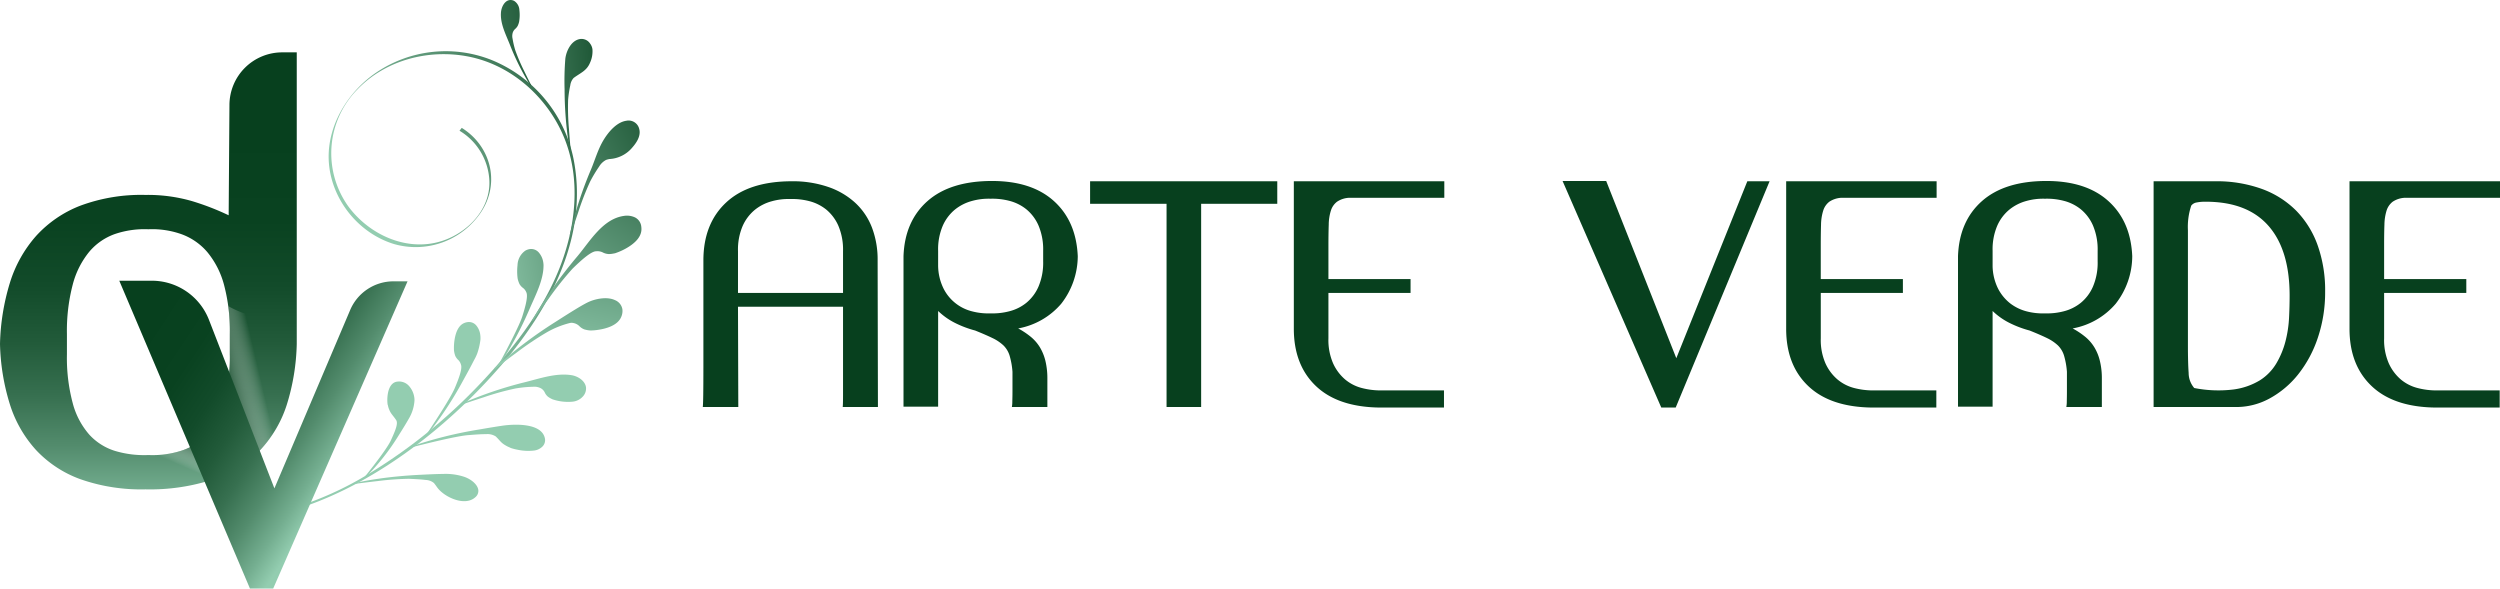 <svg xmlns="http://www.w3.org/2000/svg" xmlns:xlink="http://www.w3.org/1999/xlink" width="656.502" height="154.552" viewBox="0 0 656.502 154.552">
  <defs>
    <linearGradient id="linear-gradient" x1="1.319" y1="-4.398" x2="2.953" y2="-14.225" gradientUnits="objectBoundingBox">
      <stop offset="0" stop-color="#93cdb0"/>
      <stop offset="1" stop-color="#07401e"/>
    </linearGradient>
    <linearGradient id="linear-gradient-2" x1="0.394" y1="0.466" x2="1.08" y2="-0.114" xlink:href="#linear-gradient"/>
    <linearGradient id="linear-gradient-3" x1="0.934" y1="-2.204" x2="2.435" y2="-12.486" xlink:href="#linear-gradient"/>
    <linearGradient id="linear-gradient-4" x1="2.04" y1="-0.686" x2="6.072" y2="-3.479" xlink:href="#linear-gradient"/>
    <linearGradient id="linear-gradient-5" x1="0.651" y1="-0.059" x2="2.254" y2="-8.951" xlink:href="#linear-gradient"/>
    <linearGradient id="linear-gradient-6" x1="-0.175" y1="0.749" x2="4.261" y2="-1.549" xlink:href="#linear-gradient"/>
    <linearGradient id="linear-gradient-7" x1="1.032" y1="0.062" x2="4.755" y2="-2.317" xlink:href="#linear-gradient"/>
    <linearGradient id="linear-gradient-8" x1="0.34" y1="1.008" x2="1.904" y2="-2.781" xlink:href="#linear-gradient"/>
    <linearGradient id="linear-gradient-9" x1="-0.075" y1="1.363" x2="1.757" y2="-1.185" xlink:href="#linear-gradient"/>
    <linearGradient id="linear-gradient-10" x1="-1.251" y1="1.802" x2="1.612" y2="-0.528" xlink:href="#linear-gradient"/>
    <linearGradient id="linear-gradient-11" x1="-4.861" y1="2.239" x2="2.293" y2="-0.172" xlink:href="#linear-gradient"/>
    <linearGradient id="linear-gradient-12" x1="-4.359" y1="2.843" x2="2.261" y2="-0.289" xlink:href="#linear-gradient"/>
    <linearGradient id="linear-gradient-13" x1="0.5" y1="1.09" x2="0.5" y2="0.172" gradientUnits="objectBoundingBox">
      <stop offset="0" stop-color="#93cdb0"/>
      <stop offset="0.088" stop-color="#74ae90"/>
      <stop offset="0.205" stop-color="#538c6d"/>
      <stop offset="0.33" stop-color="#377050"/>
      <stop offset="0.462" stop-color="#225b3a"/>
      <stop offset="0.606" stop-color="#124b2a"/>
      <stop offset="0.769" stop-color="#094220"/>
      <stop offset="0.992" stop-color="#07401e"/>
    </linearGradient>
    <linearGradient id="linear-gradient-14" x1="0.574" y1="0.359" x2="0.229" y2="0.511" gradientUnits="objectBoundingBox">
      <stop offset="0" stop-color="#fff" stop-opacity="0"/>
      <stop offset="0.998" stop-color="#07401e"/>
    </linearGradient>
    <linearGradient id="linear-gradient-15" x1="0.557" y1="0.473" x2="0.793" y2="0.274" xlink:href="#linear-gradient-14"/>
    <linearGradient id="linear-gradient-16" x1="0.814" y1="0.563" x2="0.129" y2="0.08" xlink:href="#linear-gradient-13"/>
  </defs>
  <g id="Group_6" data-name="Group 6" transform="translate(-1.661 -2.063)">
    <g id="Group_1" data-name="Group 1">
      <path id="Path_1" data-name="Path 1" d="M127.262,130.7c-.224-1.474-1.934-2.82-3.681-3.42l-.1-.033a15.618,15.618,0,0,0-5.347-.732c-2.126.026-4.25.136-6.373.241-4.219.215-7.8.6-10.553,1-3.866.551-6.088,1.1-6.088,1.1a1.2,1.2,0,0,0,.055.233c.162-.021,2.717-.361,5.683-.7a74.729,74.729,0,0,1,8.215-.592c1.688.079,3.169.145,4.31.3a3.628,3.628,0,0,1,2.241.818c.7.9.529.722.926,1.252,1.841,2.454,7.184,4.968,9.924,2.476A2.146,2.146,0,0,0,127.262,130.7Z" fill="url(#linear-gradient)"/>
      <path id="Path_2" data-name="Path 2" d="M76.5,136.665c21.918-6,42.386-21.923,56.9-38.81,13.156-15.314,23.045-34.475,18.744-54.674A35.663,35.663,0,0,0,130.6,17.759a32.548,32.548,0,0,0-30.136,3.354C93.511,25.838,88.492,33.68,88,41.876c-.625,10.756,6.775,21.081,17.089,24.262a20.619,20.619,0,0,0,22.1-7.268c6.112-7.806,3.754-18.226-4.271-23.228l-.593.75a16.154,16.154,0,0,1,7.841,13.03c.291,5.954-3.414,11.165-8.562,14.179-10.181,5.963-22.225,1.137-28.471-7.338A23.941,23.941,0,0,1,95.556,25.5c7.41-7.713,18.68-10.553,28.856-8.634,11.553,2.168,21.041,10.8,25.357,21.257,4.471,10.832,3.147,23.414-1.185,34.356-4.577,11.57-12.726,21.9-21.364,30.9a140.673,140.673,0,0,1-27.885,22.592,86.468,86.468,0,0,1-22.241,9.943C76.847,135.987,76.744,136.592,76.5,136.665Z" fill-rule="evenodd" fill="url(#linear-gradient-2)"/>
      <path id="Path_3" data-name="Path 3" d="M144.787,117.372c-.664-4.343-8.115-3.958-11.09-3.535-1.525.22-3.568.554-6.354,1.037a107.4,107.4,0,0,0-17.745,4.451c-.025.006-.064.016-.07.026a1.187,1.187,0,0,0,.083.219c.086-.024,2.423-.634,5.312-1.329,2.933-.695,6.428-1.48,8.622-1.792.381-.052.726-.094,1.022-.117,1.846-.147,3.466-.272,4.729-.257a4.005,4.005,0,0,1,2.554.6c.886.889.668.713,1.176,1.243a5.161,5.161,0,0,0,1.282,1.038,7.823,7.823,0,0,0,1.272.635l.046.035.13.06a4.519,4.519,0,0,0,.443.148,14.937,14.937,0,0,0,1.5.355,13.225,13.225,0,0,0,4.075.2,3.761,3.761,0,0,0,2.371-1.1A2.371,2.371,0,0,0,144.787,117.372Z" fill="url(#linear-gradient-3)"/>
      <path id="Path_4" data-name="Path 4" d="M110.453,106.409a5.74,5.74,0,0,0-1.387-2.989,3.469,3.469,0,0,0-3.075-1.142l-.151.021c-1.3.238-1.942,1.446-2.238,2.688a9.712,9.712,0,0,0-.173,3.155.773.773,0,0,0,.089.315,5.145,5.145,0,0,0,.353,1.178,5.051,5.051,0,0,0,.771,1.328c.428.576.3.349,1.008,1.346a1.271,1.271,0,0,1,.216.558c.148,1.025-.595,2.717-1.555,4.825-.854,1.89-4.277,6.337-5.936,8.417-.514.653-.839,1.055-.908,1.138,0,0,.168.168.183.154a59.212,59.212,0,0,0,8.795-11.154c.891-1.417,1.784-2.838,2.608-4.3a10.619,10.619,0,0,0,1.453-4.722A4.941,4.941,0,0,0,110.453,106.409Z" fill="url(#linear-gradient-4)"/>
      <path id="Path_5" data-name="Path 5" d="M155.541,103.745c-.234-1.613-1.946-2.817-3.694-3.144l-.112-.016c-3.938-.632-8.151.815-11.963,1.779A102.991,102.991,0,0,0,122.8,108.1a.146.146,0,0,0-.045.021l.09.217s.672-.241,1.742-.6,2.523-.842,4.091-1.345a71.7,71.7,0,0,1,8.394-2.325c.159-.029.325-.049.482-.075a30.456,30.456,0,0,1,4.016-.36,3.81,3.81,0,0,1,2.161.412,2.569,2.569,0,0,1,1.041,1.2,3.124,3.124,0,0,0,.781.988,6.418,6.418,0,0,0,1.253.712,12.679,12.679,0,0,0,5.182.6,4.2,4.2,0,0,0,2.747-1.375A3.077,3.077,0,0,0,155.541,103.745Z" fill="url(#linear-gradient-5)"/>
      <path id="Path_6" data-name="Path 6" d="M144.39,71.858a.976.976,0,0,1,.007-.114,6.79,6.79,0,0,0-.061-.695,5.107,5.107,0,0,0-1.136-2.618,2.655,2.655,0,0,0-2.413-.959,3.322,3.322,0,0,0-1.187.419,4.814,4.814,0,0,0-2.036,3.791,14.173,14.173,0,0,0,.02,3.449l.032.191a7.228,7.228,0,0,0,.466,1.34,3.606,3.606,0,0,0,.811.935,2.752,2.752,0,0,1,.977,1.228,1.662,1.662,0,0,1,.136.482c.161,1.1-.337,3.185-1.2,5.883-.76,2.369-3.907,8.355-5.43,11.193-.482.893-.787,1.464-.832,1.548a1.378,1.378,0,0,0,.208.111,96.387,96.387,0,0,0,8.085-15.108C142.325,79.519,144.368,75.592,144.39,71.858Z" fill="url(#linear-gradient-6)"/>
      <path id="Path_7" data-name="Path 7" d="M127.778,89.978a4.723,4.723,0,0,0-1.051-2.452,2.51,2.51,0,0,0-2.3-.872,3.5,3.5,0,0,0-.891.25c-1.473.635-2.131,2.365-2.436,3.957a14,14,0,0,0-.222,3.234l.008.058a6.828,6.828,0,0,0,.313,1.325,3.6,3.6,0,0,0,.695,1.019,2.669,2.669,0,0,1,.819,1.338,1.3,1.3,0,0,1,.074.294c.154,1.043-.551,3.167-1.736,5.925-.97,2.271-4.616,7.895-6.375,10.553-.583.895-.962,1.445-.962,1.445s.182.145.2.123a94.821,94.821,0,0,0,9.34-14.148c.984-1.784,1.969-3.568,2.89-5.385a13.466,13.466,0,0,0,.8-1.644,17.052,17.052,0,0,0,.864-3.608l.016-.113A6.346,6.346,0,0,0,127.778,89.978Z" fill="url(#linear-gradient-7)"/>
      <path id="Path_8" data-name="Path 8" d="M165.1,83.272a3.16,3.16,0,0,0-1.931-2.39c-2.141-1.016-5.383-.355-7.423.709-1.511.776-3.88,2.223-8.229,5.011a115.756,115.756,0,0,0-16.027,12.156l.162.175s.628-.488,1.631-1.249,2.374-1.8,3.858-2.89a81.184,81.184,0,0,1,8.093-5.455,23.87,23.87,0,0,1,6.113-2.465,2.193,2.193,0,0,1,1,.04,3,3,0,0,1,1.547.886,3.764,3.764,0,0,0,1.2.759,7.31,7.31,0,0,0,1.59.288,13.619,13.619,0,0,0,1.986-.16c2.1-.3,5.256-1.134,6.165-3.5A3.781,3.781,0,0,0,165.1,83.272Z" fill="url(#linear-gradient-8)"/>
      <path id="Path_9" data-name="Path 9" d="M170.056,61.526a3.034,3.034,0,0,0-1.63-2.363,4.96,4.96,0,0,0-2.942-.4c-5.518.784-8.845,6.579-12.12,10.508A117.864,117.864,0,0,0,141.4,86.17l.2.131c0-.007.471-.679,1.213-1.741s1.784-2.5,2.907-4.032a82.533,82.533,0,0,1,6.265-7.888c2.7-2.653,4.848-4.42,6.063-4.583l.215-.015a3.183,3.183,0,0,1,1.824.379,3.79,3.79,0,0,0,1.441.357,5.254,5.254,0,0,0,.813-.061c.452-.068.848-.155.848-.155a16.186,16.186,0,0,0,3.51-1.651c1.648-1.038,3.3-2.537,3.4-4.491A4.7,4.7,0,0,0,170.056,61.526Z" fill="url(#linear-gradient-9)"/>
      <path id="Path_10" data-name="Path 10" d="M169.61,36.36a2.575,2.575,0,0,0-.084-.414,2.87,2.87,0,0,0-3.406-2.168c-2.564.373-4.726,2.989-5.995,5.1-1.427,2.376-2.178,5.069-3.234,7.613a100.667,100.667,0,0,0-5.623,17.364l.131.035.1.025s.212-.687.559-1.776.846-2.574,1.385-4.153a71.986,71.986,0,0,1,3.214-8.3,36.712,36.712,0,0,1,2.334-3.877,4.646,4.646,0,0,1,1.825-1.749,5.6,5.6,0,0,1,.889-.235,8.415,8.415,0,0,0,6-3.025C168.8,39.562,169.83,37.942,169.61,36.36Z" fill="url(#linear-gradient-10)"/>
      <path id="Path_11" data-name="Path 11" d="M157.238,15.014a3.2,3.2,0,0,0-.616-1.508,2.7,2.7,0,0,0-2.6-1.2c-2.31.322-3.634,3.069-3.9,5.122a72.7,72.7,0,0,0-.2,8.136,97,97,0,0,0,.925,13.181c.231,1.619.416,2.553.446,2.7,0,0,.23-.03.228-.059-.015-.161-.25-2.58-.448-5.405a63.737,63.737,0,0,1-.224-7.72,30.65,30.65,0,0,1,.573-3.825,3.488,3.488,0,0,1,.878-1.9c1.729-1.3,3.4-1.852,4.276-3.943A7.172,7.172,0,0,0,157.238,15.014Z" fill="url(#linear-gradient-11)"/>
      <path id="Path_12" data-name="Path 12" d="M141.137,24.393c-.007,0-.882-1.708-1.845-3.715a47.8,47.8,0,0,1-2.328-5.441,23.443,23.443,0,0,1-.7-3,3.1,3.1,0,0,1,.071-1.68,2.307,2.307,0,0,1,.7-.97,3,3,0,0,0,.59-.766,5.05,5.05,0,0,0,.353-1.032,10.473,10.473,0,0,0,.077-3.056A3.022,3.022,0,0,0,136.7,2.315a2.008,2.008,0,0,0-1.216-.234c-1.377.2-2.215,1.924-2.278,3.422-.168,2.829,1.277,5.6,2.3,8.169a64.571,64.571,0,0,0,5.39,10.784.2.2,0,0,0,.038.057Z" fill="url(#linear-gradient-12)"/>
    </g>
    <g id="Group_2" data-name="Group 2">
      <path id="Path_13" data-name="Path 13" d="M77,108.258a31.1,31.1,0,0,1-7.033,12,30.876,30.876,0,0,1-12.148,7.636,53.007,53.007,0,0,1-17.954,2.675,48.166,48.166,0,0,1-17.112-2.675,29.915,29.915,0,0,1-11.612-7.636,32.074,32.074,0,0,1-6.879-12,57.532,57.532,0,0,1-2.6-15.89,59.4,59.4,0,0,1,2.6-16.044,33.407,33.407,0,0,1,6.879-12.3A30.623,30.623,0,0,1,22.748,56.08,45.889,45.889,0,0,1,39.86,53.251a41.776,41.776,0,0,1,12.148,1.6,67.561,67.561,0,0,1,9.7,3.747l.207-29.037A13.85,13.85,0,0,1,75.768,15.814h3.821V92.368A57.646,57.646,0,0,1,77,108.258ZM60.49,76.861a22.539,22.539,0,0,0-4.354-8.556,16.122,16.122,0,0,0-6.8-4.737,22.968,22.968,0,0,0-8.71-1.3,24.129,24.129,0,0,0-8.708,1.221,15.609,15.609,0,0,0-6.8,4.665,22.5,22.5,0,0,0-4.353,8.626,47.841,47.841,0,0,0-1.529,12.994v5.346a46.028,46.028,0,0,0,1.529,12.835,20.352,20.352,0,0,0,4.353,8.252,15.265,15.265,0,0,0,6.8,4.284,26.726,26.726,0,0,0,8.708,1.067,25.339,25.339,0,0,0,8.71-1.15,15.714,15.714,0,0,0,6.8-4.354,20.466,20.466,0,0,0,4.354-8.175,45.419,45.419,0,0,0,1.527-12.759V89.771A47.1,47.1,0,0,0,60.49,76.861Z" fill="url(#linear-gradient-13)"/>
    </g>
    <g id="Group_3" data-name="Group 3" style="mix-blend-mode: multiply;isolation: isolate">
      <path id="Path_14" data-name="Path 14" d="M73.988,85.729A25.253,25.253,0,0,1,61.6,82.451a59.243,59.243,0,0,1,.421,7.32v5.346a45.419,45.419,0,0,1-1.527,12.759,20.466,20.466,0,0,1-4.354,8.175c-.131.142-.279.259-.413.395A56.452,56.452,0,0,1,59.837,127.1a29.938,29.938,0,0,0,10.125-6.839,31.1,31.1,0,0,0,7.033-12,57.646,57.646,0,0,0,2.594-15.89V85.087A25.009,25.009,0,0,1,73.988,85.729Z" fill="url(#linear-gradient-14)"/>
    </g>
    <g id="Group_4" data-name="Group 4" style="mix-blend-mode: multiply;isolation: isolate">
      <path id="Path_15" data-name="Path 15" d="M60.624,118.721c-.28-1.3-.578-2.6-.978-3.861-.3-.723-.621-1.477-.811-1.845-.079-.153-.164-.3-.244-.456a16.968,16.968,0,0,1-2.455,3.492,15.714,15.714,0,0,1-6.8,4.354,25.339,25.339,0,0,1-8.71,1.15,26.754,26.754,0,0,1-8.708-1.066,15.265,15.265,0,0,1-7.958-5.71,23.038,23.038,0,0,1-9.19,8.761,31.748,31.748,0,0,0,7.981,4.352,48.166,48.166,0,0,0,17.112,2.675,53.007,53.007,0,0,0,17.954-2.675,35.609,35.609,0,0,0,5.489-2.5A21.517,21.517,0,0,1,60.624,118.721Z" fill="url(#linear-gradient-15)"/>
    </g>
    <g id="Group_5" data-name="Group 5">
      <path id="Path_16" data-name="Path 16" d="M67.3,156.615,32.983,75.78h8.541A16.106,16.106,0,0,1,56.538,86.057l17.181,44.251,19.9-46.839A12.365,12.365,0,0,1,105,75.94h3.686L73.4,156.615Z" fill="url(#linear-gradient-16)"/>
    </g>
    <path id="Path_17" data-name="Path 17" d="M195.539,108.934h-9.325q.081-.634.119-3.195.036-2.579.04-7.235V70.448q0-9.637,5.97-15.207T209.6,49.664a28.547,28.547,0,0,1,9.488,1.47,20.046,20.046,0,0,1,7.113,4.144,17.23,17.23,0,0,1,4.426,6.518,23.578,23.578,0,0,1,1.5,8.652l.078,38.486H222.96c.052-.423.082-1.428.082-3V82.619H195.458Zm-.081-29.953h27.584V68a15.984,15.984,0,0,0-1.225-6.646,11.5,11.5,0,0,0-3.2-4.271,11.832,11.832,0,0,0-4.46-2.208,17.8,17.8,0,0,0-4.948-.549,16.244,16.244,0,0,0-4.9.593,12.024,12.024,0,0,0-4.425,2.246,11.579,11.579,0,0,0-3.2,4.234,15.7,15.7,0,0,0-1.226,6.6Z" fill="#07401e"/>
    <path id="Path_18" data-name="Path 18" d="M238.923,108.859V69.341q.322-9.164,6.287-14.462,5.97-5.281,16.951-5.29,10.434,0,16.276,5.29t6.246,14.462a20.441,20.441,0,0,1-4.346,12.487,19.426,19.426,0,0,1-11.3,6.481,20.843,20.843,0,0,1,3.324,2.216,10.958,10.958,0,0,1,2.368,2.724,12.8,12.8,0,0,1,1.46,3.591,19.783,19.783,0,0,1,.513,4.743v7.351h-9.32a7.874,7.874,0,0,0,.113-1.428c.026-.785.043-1.65.043-2.609v-5.21a20.072,20.072,0,0,0-.755-4.23,6.4,6.4,0,0,0-1.614-2.687,11.4,11.4,0,0,0-2.889-1.936q-1.776-.862-4.543-1.976a27.2,27.2,0,0,1-4.9-1.806,18.1,18.1,0,0,1-4.822-3.325v25.132Zm9.091-36.986a13.914,13.914,0,0,0,1.462,6.045,11.492,11.492,0,0,0,7.549,5.928,16.6,16.6,0,0,0,4.741.508,17.173,17.173,0,0,0,4.934-.548,11.621,11.621,0,0,0,4.472-2.217,11.354,11.354,0,0,0,3.2-4.269,15.987,15.987,0,0,0,1.224-6.632v-2.77a16.062,16.062,0,0,0-1.224-6.642,11.4,11.4,0,0,0-3.2-4.26A11.718,11.718,0,0,0,266.7,54.8a17.5,17.5,0,0,0-4.934-.55,16.185,16.185,0,0,0-4.9.594,12.14,12.14,0,0,0-4.425,2.243,11.471,11.471,0,0,0-3.2,4.234,15.707,15.707,0,0,0-1.227,6.6Z" fill="#07401e"/>
    <path id="Path_19" data-name="Path 19" d="M317.083,55.589v53.345H308V55.589H287.921V49.664h49.154v5.925Z" fill="#07401e"/>
    <path id="Path_20" data-name="Path 20" d="M380.852,109.089h-16.67q-11.068-.081-16.914-5.608t-5.847-15.1V49.664h39.516v4.35H355.723a6.227,6.227,0,0,0-2.956,1.021,4.654,4.654,0,0,0-1.586,2.253,12.531,12.531,0,0,0-.591,3.757q-.08,2.288-.083,5.534v8.772h21.569v3.63H350.507V90.92a15.338,15.338,0,0,0,1.224,6.553,12.149,12.149,0,0,0,3.161,4.235,11.151,11.151,0,0,0,4.388,2.248,19.666,19.666,0,0,0,4.9.632h16.67Z" fill="#07401e"/>
    <path id="Path_21" data-name="Path 21" d="M437.914,109.089l-25.922-59.5h11.454L441.861,96.13l18.648-46.466h5.847L441.7,109.089Z" fill="#07401e"/>
    <path id="Path_22" data-name="Path 22" d="M510.142,109.089H493.461q-11.055-.081-16.908-5.608t-5.842-15.1V49.664h39.506v4.35H485.012a6.318,6.318,0,0,0-2.968,1.021,4.7,4.7,0,0,0-1.579,2.253,13.081,13.081,0,0,0-.6,3.757c-.044,1.525-.072,3.37-.072,5.534v8.772h21.569v3.63H479.8V90.92a15.276,15.276,0,0,0,1.226,6.553,12.052,12.052,0,0,0,3.161,4.235,11.114,11.114,0,0,0,4.377,2.248,19.716,19.716,0,0,0,4.9.632h16.681Z" fill="#07401e"/>
    <path id="Path_23" data-name="Path 23" d="M515.834,108.859V69.341q.321-9.164,6.282-14.462,5.965-5.281,16.945-5.29,10.44,0,16.28,5.29,5.857,5.3,6.248,14.462a20.361,20.361,0,0,1-4.347,12.487,19.4,19.4,0,0,1-11.3,6.481,20.618,20.618,0,0,1,3.32,2.216,10.9,10.9,0,0,1,2.368,2.724,12.453,12.453,0,0,1,1.461,3.591,19.367,19.367,0,0,1,.519,4.743v7.351H544.28a7.413,7.413,0,0,0,.122-1.428c.016-.785.035-1.65.035-2.609v-5.21a20.2,20.2,0,0,0-.756-4.23,6.359,6.359,0,0,0-1.609-2.687,11.539,11.539,0,0,0-2.882-1.936c-1.19-.575-2.7-1.236-4.554-1.976a27.234,27.234,0,0,1-4.894-1.806,18.021,18.021,0,0,1-4.823-3.325v25.132Zm9.085-36.986a13.83,13.83,0,0,0,1.467,6.045,11.855,11.855,0,0,0,3.234,3.876,12.1,12.1,0,0,0,4.307,2.052,16.659,16.659,0,0,0,4.747.508,17.217,17.217,0,0,0,4.94-.548,11.689,11.689,0,0,0,4.463-2.217,11.332,11.332,0,0,0,3.2-4.269,15.968,15.968,0,0,0,1.227-6.632v-2.77a16.043,16.043,0,0,0-1.227-6.642,11.378,11.378,0,0,0-3.2-4.26,11.788,11.788,0,0,0-4.463-2.216,17.543,17.543,0,0,0-4.94-.55,16.208,16.208,0,0,0-4.906.594,12.165,12.165,0,0,0-4.42,2.243,11.443,11.443,0,0,0-3.2,4.234,15.723,15.723,0,0,0-1.227,6.6Z" fill="#07401e"/>
    <path id="Path_24" data-name="Path 24" d="M610.35,90.677a31.284,31.284,0,0,1-5.179,9.686,24.743,24.743,0,0,1-7.627,6.4,18.222,18.222,0,0,1-9.32,2.172H567.2V49.664h16.126a34.906,34.906,0,0,1,12.325,2.018,24.56,24.56,0,0,1,9.054,5.767,24.949,24.949,0,0,1,5.608,9.13,35.414,35.414,0,0,1,1.931,12.094A37.254,37.254,0,0,1,610.35,90.677ZM578.461,55.241a2.208,2.208,0,0,0-1.383.826,17.748,17.748,0,0,0-.868,6.477V92.73q0,4.587.192,7.277a6.053,6.053,0,0,0,1.471,3.949,32.731,32.731,0,0,0,10.226.395,17.861,17.861,0,0,0,7-2.412,13.3,13.3,0,0,0,4.342-4.466,22.313,22.313,0,0,0,2.374-5.726,30.878,30.878,0,0,0,.948-6.163q.156-3.129.154-5.886,0-12.013-5.565-18.34t-16.476-6.323A11.553,11.553,0,0,0,578.461,55.241Z" fill="#07401e"/>
    <path id="Path_25" data-name="Path 25" d="M658.077,109.089H641.409q-11.068-.081-16.919-5.608t-5.844-15.1V49.664h39.517v4.35h-25.21a6.269,6.269,0,0,0-2.968,1.021,4.737,4.737,0,0,0-1.584,2.253,13.145,13.145,0,0,0-.587,3.757c-.059,1.525-.081,3.37-.081,5.534v8.772h21.582v3.63H627.733V90.92a15.369,15.369,0,0,0,1.224,6.553,12.2,12.2,0,0,0,3.156,4.235,11.147,11.147,0,0,0,4.4,2.248,19.56,19.56,0,0,0,4.9.632h16.668Z" fill="#07401e"/>
  </g>
</svg>
